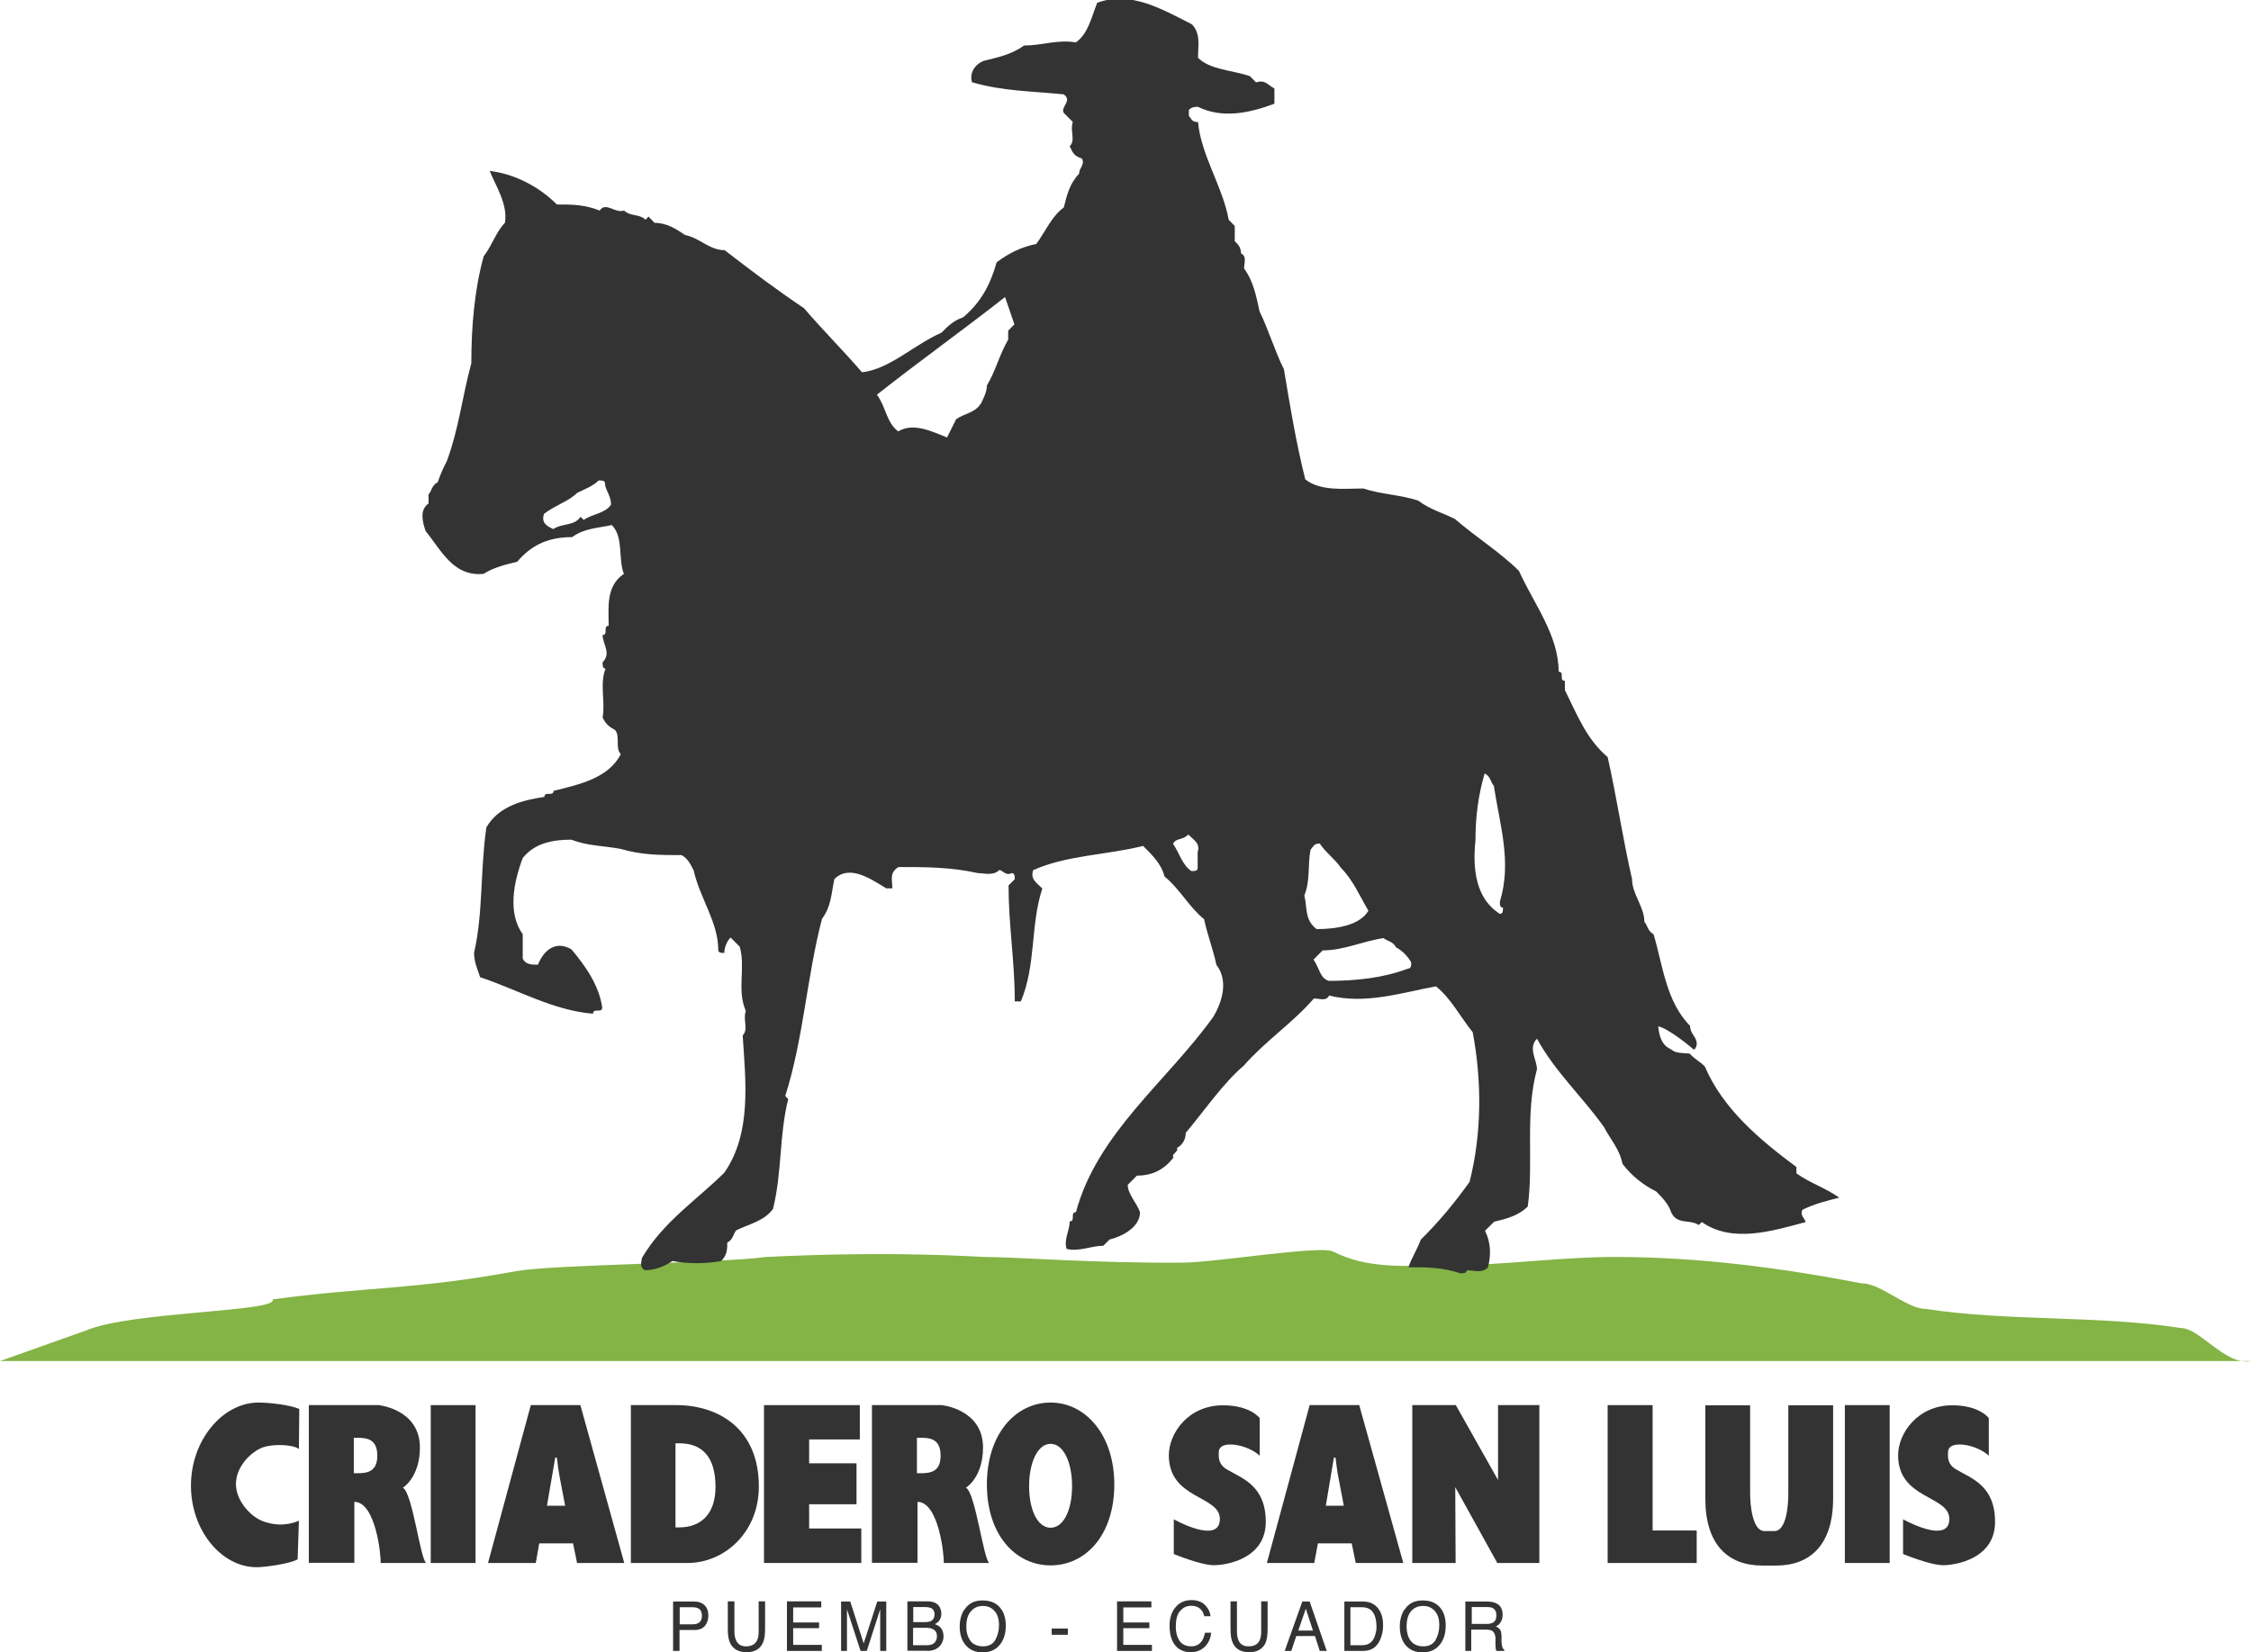 <?xml version="1.0" encoding="UTF-8"?> <svg xmlns="http://www.w3.org/2000/svg" id="Layer_1" data-name="Layer 1" viewBox="0 0 122.6 90"><defs><style> .cls-1 { fill: #83b445; } .cls-1, .cls-2 { stroke-width: 0px; } .cls-2 { fill: #333; } </style></defs><path class="cls-1" d="M0,74.14h122.6c-1.39.27-2.78-1.8-3.82-1.8-4.51-.7-9.37-.35-13.89-1.04-1.04,0-2.43-1.39-3.47-1.39-4.39-.84-8.76-1.42-13.24-1.44-2.96-.02-6.07.42-8.95.46-3.09.05-4.79.16-6.64-.76-.7-.34-6.31.59-8.18.61-4.69.04-9.07-.31-10.81-.31-6.25-.35-11.54,0-11.89,0-2.43.34-11.59.41-13.58.77-5.64,1.03-8.07.84-13.28,1.54.35.69-7.75.65-10.18,1.7l-4.67,1.66Z"></path><path class="cls-2" d="M92.25,57.18c-.07-.09-1.43-1.2-1.94-1.27.12,1.12.59,1.15.79,1.31.19.15.58.14.92.17.41.41.49.37.83.7,1,2.33,2.99,3.99,4.99,5.48v.34c.66.5,1.66.83,2.33,1.33-.67.17-1.33.33-2,.66-.16.33.17.5.17.67-1.82.49-3.99,1.16-5.65,0l-.17.16c-.49-.33-1.16,0-1.49-.67-.17-.5-.5-.83-.83-1.16-.67-.33-1.33-.84-1.83-1.5-.17-.83-.66-1.33-1-1.99-1.17-1.66-2.66-3-3.66-4.83-.5.5,0,1.17,0,1.66-.67,2.49-.17,4.99-.5,7.48-.5.5-1.16.67-1.83.83-.17.16-.33.33-.5.49.33.67.33,1.33.16,2-.33.33-.67.16-1.16.16,0,.16-.17.16-.34.16-1-.33-1.83-.33-2.83-.33.17-.5.49-1,.67-1.5,1-.99,1.83-1.99,2.66-3.15.67-2.66.67-5.49.17-8.15-.67-.83-1.17-1.83-2-2.5-1.83.33-3.82,1-5.82.5-.17.33-.5.16-.83.16-1.16,1.34-2.66,2.33-3.82,3.66-1.16.99-2.17,2.49-3.16,3.66,0,.33-.16.66-.49.83.16.17-.34.34-.17.5-.5.67-1.16,1-2,1-.17.17-.33.34-.5.5,0,.5.5,1,.67,1.49,0,.83-.99,1.33-1.66,1.49q-.17.17-.34.34c-.66,0-1.33.34-2,.17-.16-.51.17-1,.17-1.5.34,0,0-.5.34-.5,1.16-4.32,4.99-7.15,7.48-10.64.5-.83.83-1.99.17-2.83-.17-.83-.5-1.66-.67-2.49-.83-.67-1.33-1.66-2.16-2.33-.16-.67-.66-1.16-1.16-1.66-2,.5-4.16.5-5.99,1.32-.16.5.17.67.5,1-.66,1.99-.33,4.15-1.17,6.15h-.33c0-2.16-.34-4.16-.34-6.32q.17-.17.34-.34c0-.16,0-.33-.17-.33-.34.17-.5-.17-.67-.17-.34.34-.84.17-1.17.17-1.5-.33-2.83-.33-4.33-.33-.5.33-.33.66-.33,1.16h-.33c-.83-.5-2-1.33-2.83-.5-.17.83-.17,1.49-.67,2.16-.83,3.17-1,6.49-2,9.65l.16.17c-.5,1.99-.33,3.99-.83,5.99-.5.67-1.34.83-2,1.16-.16.17-.16.5-.49.67,0,.34,0,.67-.33,1-.83.16-1.83.16-2.65,0-.5.33-1,.5-1.5.5-.34-.16-.17-.5-.17-.66,1.17-1.99,2.99-3.16,4.49-4.65,1.5-2.16,1.16-4.99,1-7.48.33-.33,0-.83.17-1.33-.5-1.16,0-2.33-.33-3.5-.17-.17-.33-.33-.5-.5-.17.17-.34.5-.34.84-.17,0-.33,0-.33-.17,0-1.5-1.01-2.83-1.34-4.33-.17-.33-.33-.66-.66-.83-1.17,0-2.16,0-3.33-.34-.83-.16-1.83-.16-2.66-.5-1,0-2,.17-2.66,1-.5,1.33-.83,2.99,0,4.15v1.33c.16.33.5.33.83.33.33-.83,1-1.33,1.83-.83.83.99,1.5,2,1.67,3.16,0,.34-.5,0-.5.34-2.16-.17-4.16-1.33-6.15-1.99-.17-.51-.33-.84-.33-1.33.5-2.17.33-4.5.67-6.83.67-1.16,2-1.49,3.16-1.66,0-.33.5,0,.5-.33,1.33-.33,2.99-.67,3.66-2-.33-.34,0-1-.33-1.33-.33-.17-.5-.33-.66-.67.16-.83-.17-1.82.16-2.66-.16,0-.16-.16-.16-.34.49-.5,0-.99,0-1.49.33,0,0-.5.33-.5,0-1-.16-2.16.83-2.83-.33-.83,0-2-.66-2.66-.67.16-1.49.16-2.16.66-1.17,0-2.15.34-2.99,1.34-.67.16-1.33.33-1.83.66-1.67.17-2.33-1.33-3.16-2.33-.17-.5-.34-1.16.16-1.5v-.5c.17-.16.17-.5.5-.66.17-.5.33-.83.5-1.16.67-1.83.83-3.49,1.33-5.32,0-2,.17-3.99.67-5.82.5-.67.67-1.33,1.16-1.83.17-1-.49-1.99-.83-2.83,1.33.16,2.66.83,3.66,1.83.83,0,1.5,0,2.33.33.34-.5.83.17,1.33,0,.34.33.83.17,1.17.5l.16-.17q.17.17.33.34c.66,0,1.17.33,1.66.66.82.17,1.33.83,2.16.83,1.5,1.16,2.83,2.16,4.32,3.16,1,1.17,2.16,2.33,3.16,3.49,1.5-.17,2.83-1.5,4.33-2.16.33-.34.67-.67,1.17-.83,1-.83,1.5-1.83,1.83-3,.67-.5,1.33-.83,2.16-1,.49-.66.83-1.5,1.5-1.99.16-.66.33-1.33.83-1.83,0-.33.33-.49.16-.83-.49-.17-.49-.33-.67-.67.34-.33,0-.84.17-1.33-.17-.17-.34-.33-.5-.5-.17-.33.5-.66,0-1-1.67-.17-3.33-.17-4.99-.66-.16-.5.17-1,.66-1.17.67-.17,1.5-.33,2.17-.83,1,0,1.82-.34,2.83-.17.67-.49.83-1.33,1.16-2.16,1.83-.66,3.5.34,5.15,1.17.5.5.34,1.17.34,1.83.67.66,1.83.66,2.83,1q.17.17.33.34c.5-.17.66.16,1,.33v.83c-1.33.5-2.83.83-4.16.17-.16,0-.34,0-.5.17v.33c.16.17.16.33.5.33.17,1.83,1.34,3.5,1.67,5.32q.16.17.33.34v.83c.17.16.34.33.34.66.33.17.17.5.17.83.5.67.66,1.5.84,2.33.49,1,.83,2.16,1.33,3.16.33,2,.66,3.99,1.16,5.99.84.67,2.16.5,3.16.5,1,.33,1.99.33,2.99.66.67.5,1.33.66,2,1,1.16,1,2.49,1.83,3.49,2.83.83,1.83,2.16,3.5,2.16,5.49.34,0,0,.5.34.5v.5c.66,1.32,1.16,2.66,2.33,3.65.49,2.16.83,4.49,1.33,6.65,0,.83.67,1.49.67,2.33.17.16.17.5.5.67.5,1.66.67,3.66,1.99,4.99,0,.5.49.66.33,1.16-.07,0-.03.19-.08.09M53.42,22c.16-.33.33-.67.33-1,.5-.84.67-1.66,1.16-2.5v-.49q.17-.17.34-.34c-.17-.5-.34-1-.51-1.49-2.33,1.83-4.66,3.49-6.98,5.32.5.67.5,1.49,1.16,2,.83-.5,1.83,0,2.66.33.17-.33.33-.67.5-1,.49-.33,1-.33,1.33-.83M65.22,46.45c.17-.5-.16-.66-.5-.99-.33.33-.66.17-.83.5.34.5.5,1.16,1,1.49.17,0,.34,0,.34-.16v-.83ZM73.04,47.28c-.34-.5-.83-.83-1.16-1.33-.34,0-.34.17-.5.33-.17.83,0,1.66-.34,2.5.17.66,0,1.33.67,1.83.99,0,2.33-.17,2.82-1-.49-.83-.83-1.66-1.49-2.33M76.03,51.6c-.16-.33-.49-.33-.67-.5-1.16.17-2.16.67-3.32.67-.17.17-.33.33-.5.5.34.49.34,1,.83,1.16,1.49,0,2.99-.16,4.32-.67.17,0,.17-.17.17-.33-.17-.33-.5-.66-.83-.83M80.36,45.79c-.16,1.5,0,3.16,1.33,3.99.17,0,.17-.17.17-.34-.17,0-.17-.16-.17-.32.66-2.17,0-4.16-.33-6.32-.17-.17-.17-.51-.5-.67-.34,1.17-.5,2.33-.5,3.66M31.46,26.83c-.5.49-1.17.66-1.83,1.16-.17.5.17.67.5.83.5-.33,1.16-.16,1.49-.67l.17.17c.5-.34,1.16-.34,1.49-.83,0-.5-.33-.83-.33-1.16,0-.16-.16-.16-.34-.16-.33.33-.83.5-1.16.67"></path><path class="cls-2" d="M38.09,88.38c-.1.07-.22.1-.38.1h-.69v-.93h.69c.13,0,.24.02.32.06.13.07.2.21.2.4,0,.18-.05.3-.15.37M37.01,89.93v-1.14h.81c.26,0,.45-.08.58-.23.12-.16.18-.34.18-.55,0-.25-.07-.44-.21-.57-.14-.14-.33-.2-.55-.2h-1.16v2.69h.35Z"></path><path class="cls-2" d="M39.65,87.23h.35v1.67c0,.2.04.35.11.49.1.2.28.29.52.29.29,0,.49-.1.6-.32.06-.11.09-.27.09-.46v-1.67h.35v1.51c0,.33-.04.59-.13.77-.15.32-.45.49-.88.49s-.73-.17-.89-.49c-.09-.18-.13-.43-.13-.77v-1.51Z"></path><polygon class="cls-2" points="44.76 89.93 44.76 89.6 43.2 89.6 43.2 88.69 44.61 88.69 44.61 88.38 43.2 88.38 43.2 87.56 44.73 87.56 44.73 87.23 42.86 87.23 42.86 89.93 44.76 89.93"></polygon><path class="cls-2" d="M45.81,89.93v-2.69h.5l.73,2.28.74-2.28h.49v2.69h-.33v-1.86c0-.13,0-.26,0-.41l-.73,2.27h-.34l-.74-2.27v.08c0,.07,0,.17,0,.3,0,.14,0,.24,0,.3v1.59h-.34Z"></path><path class="cls-2" d="M49.74,88.67h.69c.15,0,.27.02.35.06.17.07.25.2.25.4,0,.12-.03.22-.09.3-.09.13-.24.19-.46.19h-.75v-.94ZM49.74,87.54h.62c.15,0,.26.02.34.05.13.06.2.18.2.35s-.07.29-.19.36c-.08.04-.2.06-.34.06h-.63v-.83ZM50.49,89.93c.34,0,.58-.11.74-.32.1-.14.16-.29.16-.47,0-.21-.06-.37-.17-.49-.07-.07-.17-.13-.3-.18.09-.05.16-.1.21-.16.09-.1.14-.24.14-.41,0-.15-.04-.27-.11-.39-.13-.19-.34-.28-.64-.28h-1.1v2.69h1.09Z"></path><path class="cls-2" d="M52.85,89.37c-.15-.21-.22-.46-.22-.76,0-.37.08-.66.26-.85.17-.19.38-.28.65-.28s.48.1.64.29c.16.19.23.44.23.76,0,.3-.07.56-.2.8-.13.23-.36.35-.67.35s-.55-.11-.7-.31M52.53,87.66c-.17.26-.26.57-.26.94,0,.41.1.74.31,1,.23.27.53.41.93.41.42,0,.75-.15.98-.46.2-.27.29-.6.29-1,0-.37-.09-.68-.26-.91-.22-.31-.55-.46-1.01-.46s-.76.17-.98.5"></path><rect class="cls-2" x="57.28" y="88.71" width=".88" height=".34"></rect><polygon class="cls-2" points="62.74 89.93 62.74 89.6 61.18 89.6 61.18 88.69 62.6 88.69 62.6 88.38 61.18 88.38 61.18 87.56 62.71 87.56 62.71 87.23 60.84 87.23 60.84 89.93 62.74 89.93"></polygon><path class="cls-2" d="M64.88,87.16c.32,0,.58.09.75.27.18.18.28.39.3.61h-.34c-.04-.17-.11-.31-.23-.41-.11-.1-.27-.16-.48-.16-.25,0-.45.1-.61.29-.16.18-.23.47-.23.86,0,.31.07.56.21.77.14.19.35.29.63.29.26,0,.45-.1.59-.31.07-.11.12-.25.16-.43h.34c-.03.28-.13.52-.3.71-.21.23-.48.35-.82.35-.3,0-.55-.09-.76-.28-.26-.26-.39-.64-.39-1.17,0-.39.1-.72.3-.97.22-.28.52-.42.9-.42"></path><path class="cls-2" d="M67.02,87.23h.35v1.67c0,.2.04.35.1.49.11.2.28.29.53.29.29,0,.5-.1.6-.32.06-.11.09-.27.09-.46v-1.67h.35v1.51c0,.33-.04.59-.12.77-.16.32-.45.49-.89.49s-.72-.17-.88-.49c-.09-.18-.13-.43-.13-.77v-1.51Z"></path><path class="cls-2" d="M71.12,87.63l.39,1.19h-.8l.41-1.19ZM70.33,89.93l.27-.81h1.02l.26.81h.38l-.93-2.69h-.4l-.96,2.69h.36Z"></path><path class="cls-2" d="M73.55,87.55h.62c.28,0,.48.09.61.28.12.18.19.44.19.78,0,.09,0,.18-.03.28-.03.17-.08.31-.15.42-.08.13-.19.22-.33.27-.07.02-.17.04-.29.04h-.62v-2.06ZM74.24,89.93c.44,0,.75-.2.93-.61.1-.24.16-.49.16-.78,0-.37-.08-.68-.26-.91-.19-.26-.47-.39-.82-.39h-1.03v2.69h1.03Z"></path><path class="cls-2" d="M76.82,89.37c-.14-.21-.21-.46-.21-.76,0-.37.08-.66.25-.85.16-.19.38-.28.65-.28.28,0,.49.1.65.29.16.19.23.44.23.76,0,.3-.07.56-.2.8-.13.23-.36.35-.66.35-.33,0-.56-.11-.7-.31M76.5,87.66c-.17.26-.26.57-.26.94,0,.41.1.74.3,1,.23.27.53.41.94.41s.74-.15.97-.46c.2-.27.29-.6.29-1,0-.37-.08-.68-.25-.91-.22-.31-.55-.46-1.01-.46s-.76.17-.98.5"></path><path class="cls-2" d="M80.16,88.46h.81c.16,0,.29-.03.39-.1.09-.07.14-.19.14-.37,0-.2-.07-.32-.2-.4-.07-.03-.17-.05-.29-.05h-.85v.92ZM79.81,89.93v-2.69h1.19c.19,0,.35.03.48.09.24.11.36.32.36.63,0,.17-.04.3-.1.39-.06.11-.15.19-.27.25.1.04.18.1.23.17.05.07.07.18.08.34v.36c.01.1.02.18.04.23.02.08.06.14.11.17v.06h-.43s-.02-.06-.03-.09c0-.03-.01-.1-.02-.21v-.45c-.03-.18-.09-.3-.21-.36-.07-.03-.17-.05-.31-.05h-.8v1.16h-.35Z"></path><path class="cls-2" d="M16.28,78.93c-.32-.25-1.4-.28-1.93-.1-.69.24-1.5,1.07-1.5,2.01s.85,1.83,1.54,2.05c.52.17,1.13.26,1.89-.05l-.07,2.1c-.4.24-1.79.43-2.23.43-1.92,0-3.58-2-3.58-4.45s1.71-4.52,3.68-4.52c.55,0,1.7.12,2.22.35l-.02,2.17Z"></path><rect class="cls-2" x="23.46" y="76.54" width="2.44" height="8.6"></rect><path class="cls-2" d="M29.17,85.14h-2.59l2.33-8.6h2.7l2.39,8.6h-2.57l-.22-1.07h-1.84l-.19,1.07ZM30.78,82.02l-.29-1.52c-.07-.37-.12-.74-.16-1.1h-.09l-.45,2.62h.98Z"></path><path class="cls-2" d="M34.36,76.54h2.48c2.26,0,4.49,1.26,4.49,4.43,0,2.55-1.92,4.17-3.88,4.17h-3.09v-8.6ZM36.79,83.2h.21c1.11,0,1.97-.66,1.97-2.21,0-1.66-.75-2.37-1.97-2.37h-.21v4.58Z"></path><polygon class="cls-2" points="41.61 76.54 46.83 76.54 46.83 78.41 44.07 78.41 44.07 79.71 46.65 79.71 46.65 81.94 44.07 81.94 44.07 83.26 46.91 83.26 46.91 85.14 41.61 85.14 41.61 76.54"></polygon><path class="cls-2" d="M60.69,80.86c0,2.76-1.56,4.41-3.47,4.41s-3.47-1.66-3.47-4.41,1.57-4.46,3.47-4.46,3.47,1.76,3.47,4.46M56.05,80.95c0,1.34.48,2.27,1.17,2.27s1.17-.93,1.17-2.27c0-1.26-.45-2.3-1.17-2.3s-1.17,1.05-1.17,2.3"></path><path class="cls-2" d="M71.58,85.14h-2.58l2.33-8.6h2.7l2.4,8.6h-2.59l-.22-1.07h-1.84l-.2,1.07ZM73.19,82.02l-.29-1.52c-.08-.37-.11-.74-.16-1.1h-.09l-.44,2.62h.98Z"></path><polygon class="cls-2" points="76.92 76.54 79.29 76.54 81.59 80.62 81.59 76.54 83.84 76.54 83.84 85.14 81.55 85.14 79.26 81.01 79.28 85.14 76.92 85.14 76.92 76.54"></polygon><polygon class="cls-2" points="87.56 76.54 90.01 76.54 90.01 83.37 92.41 83.37 92.41 85.14 87.56 85.14 87.56 76.54"></polygon><path class="cls-2" d="M96.73,85.28c1.88,0,3.11-1.15,3.11-3.65v-5.08h-2.44v4.78c0,.68-.1,2.07-.76,2.07h-.54c-.65,0-.78-1.39-.78-2.07v-4.78h-2.44v5.08c0,2.51,1.23,3.65,3.11,3.65h.73Z"></path><rect class="cls-2" x="100.48" y="76.54" width="2.44" height="8.6"></rect><path class="cls-2" d="M19.27,80.25h.22c.53,0,1.06-.1,1.06-.95s-.49-.98-1.04-.98h-.24v1.93ZM16.82,85.14v-8.6h3.8s2.25.22,2.25,2.31c0,1.63-.93,2.19-.93,2.19.52.25.95,3.88,1.27,4.1h-2.48c.03-.4-.27-3.33-1.43-3.33v3.32h-2.48Z"></path><path class="cls-2" d="M49.94,80.25h.22c.54,0,1.07-.1,1.07-.95s-.48-.98-1.04-.98h-.25v1.93ZM47.49,85.14v-8.6h3.8s2.25.22,2.25,2.31c0,1.63-.93,2.19-.93,2.19.51.25.95,3.88,1.27,4.1h-2.48c.03-.4-.27-3.33-1.43-3.33v3.32h-2.47Z"></path><path class="cls-2" d="M68.61,77.24v2.06c-.59-.59-2.23-.94-2.23-.19,0,.21-.06.62.42.92.83.5,2.14.87,2.14,2.87s-2.12,2.36-2.83,2.36-2.18-.61-2.18-.61v-1.89s2.51,1.41,2.51-.02c0-1.29-2.78-1.06-2.78-3.47,0-1.17,1.03-2.72,2.95-2.72,1.5,0,2,.7,2,.7"></path><path class="cls-2" d="M108.32,77.24v2.06c-.59-.59-2.22-.94-2.22-.19,0,.21-.07.62.42.92.83.5,2.14.87,2.14,2.87s-2.12,2.36-2.83,2.36-2.18-.61-2.18-.61v-1.89s2.52,1.41,2.52-.02c0-1.29-2.79-1.06-2.79-3.47,0-1.17,1.04-2.72,2.95-2.72,1.5,0,1.99.7,1.99.7"></path></svg> 
